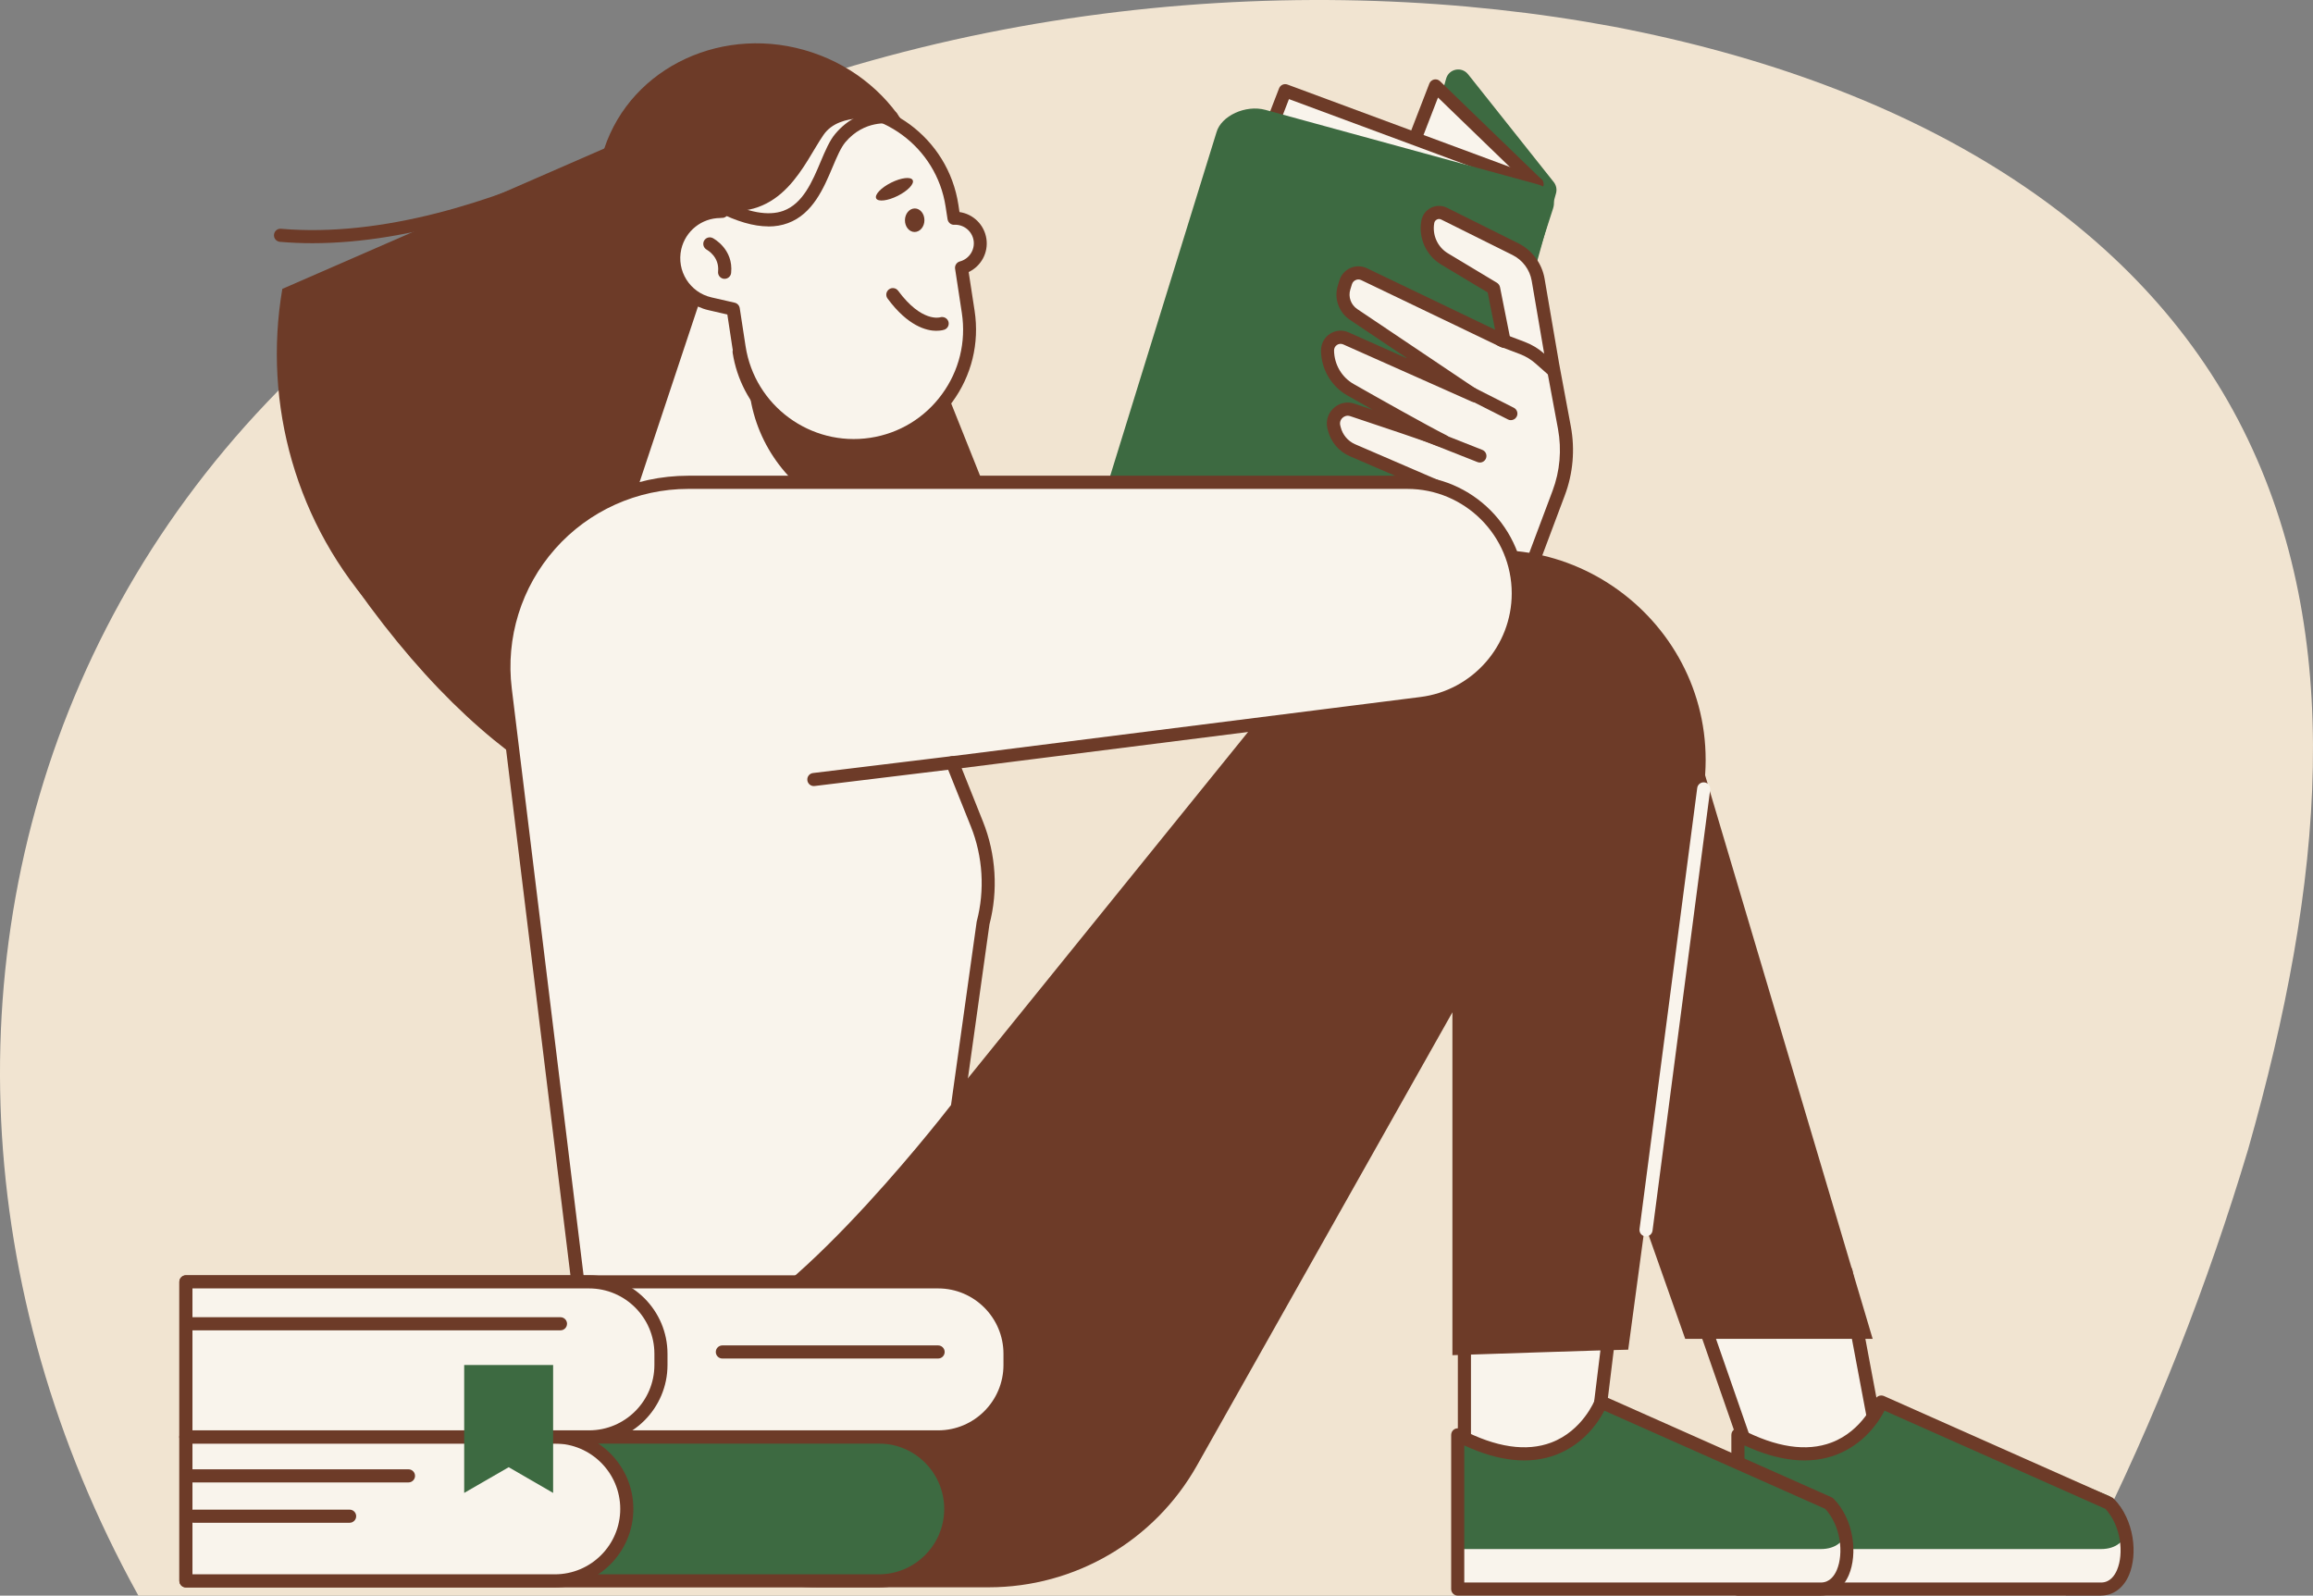 <svg xmlns="http://www.w3.org/2000/svg" width="374" height="258" viewBox="0 0 374 258" fill="none"><rect x="0" y="0" width="374" height="258" fill="#808080" stroke="none"/><g clip-path="url(#clip0_459_193)"><path d="M96.283 27.131C150.738 -0.622 212.347 -4.739 260.881 4.306C309.998 13.685 346.027 36.241 362.67 69.403C379.469 102.888 375.736 142.851 363.501 185.871C350.717 228.543 329.434 274.274 298.545 310.997C240.183 385.203 138.751 386.753 54.504 300.783C-29.513 215.484 -17.012 80.982 96.283 27.131Z" fill="#F1E4D1"></path></g><g clip-path="url(#clip1_459_193)"><path d="M273.901 209.429L284.71 240.523H305.058L298.487 205.59L273.901 209.429Z" fill="#F9F4EC"></path><path d="M305.058 241.583H284.721C284.265 241.583 283.873 241.297 283.725 240.873L272.915 209.779C272.809 209.482 272.841 209.153 273.01 208.888C273.169 208.623 273.445 208.432 273.752 208.39L298.328 204.551C298.89 204.466 299.43 204.837 299.536 205.399L306.107 240.343C306.17 240.65 306.086 240.968 305.884 241.212C305.683 241.456 305.386 241.594 305.068 241.594L305.058 241.583ZM285.463 239.462H303.765L297.618 206.788L275.31 210.277L285.463 239.462Z" fill="#6D3B28"></path><path d="M272.491 216.481H302.8L269.672 105.044L247.12 144.537L272.491 216.481Z" fill="#6D3B28"></path><path d="M237.371 11.995L251.232 29.44C251.635 29.949 251.773 30.617 251.603 31.243L236.396 86.071C236.035 87.386 234.499 87.98 233.343 87.238L217.235 76.962C216.483 76.484 216.133 75.562 216.377 74.703L233.831 12.716C234.276 11.125 236.343 10.701 237.371 12.006V11.995Z" fill="#3D6A41"></path><path d="M232.104 13.893L248.519 29.769L225.31 90.674L204.995 83.993L232.104 13.893Z" fill="#F9F4EC"></path><path d="M225.31 91.734C225.204 91.734 225.088 91.713 224.982 91.681L204.666 85C204.391 84.905 204.168 84.714 204.041 84.449C203.914 84.183 203.903 83.887 204.009 83.611L231.118 13.512C231.245 13.183 231.531 12.939 231.881 12.854C232.231 12.78 232.591 12.875 232.845 13.13L249.261 29.006C249.568 29.302 249.664 29.748 249.515 30.151L226.307 91.056C226.148 91.48 225.745 91.734 225.321 91.734H225.31ZM206.383 83.335L224.675 89.348L247.279 30.045L232.517 15.77L206.383 83.335Z" fill="#6D3B28"></path><path d="M207.803 14.678L248.519 29.769L225.31 90.674L180.694 84.777L207.803 14.678Z" fill="#F9F4EC"></path><path d="M225.31 91.734C225.31 91.734 225.215 91.734 225.173 91.734L180.557 85.838C180.239 85.795 179.953 85.605 179.783 85.329C179.613 85.053 179.592 84.703 179.709 84.406L206.818 14.286C207.029 13.745 207.623 13.469 208.174 13.671L248.89 28.762C249.155 28.857 249.367 29.058 249.484 29.313C249.6 29.567 249.611 29.864 249.505 30.13L226.296 91.034C226.137 91.448 225.745 91.713 225.31 91.713V91.734ZM182.167 83.897L224.622 89.507L247.152 30.384L208.418 16.025L182.178 83.897H182.167Z" fill="#6D3B28"></path><path d="M213.134 134.929L224.145 101.395L219.63 86.368L245.849 81.882L244.64 129.531L213.134 134.929Z" fill="#F9F4EC"></path><path d="M213.134 135.989C213.028 135.989 212.911 135.968 212.805 135.936C212.254 135.756 211.947 135.151 212.127 134.6L223.043 101.395L218.613 86.686C218.528 86.4 218.57 86.082 218.729 85.827C218.888 85.573 219.153 85.392 219.45 85.339L245.679 80.843C245.997 80.79 246.315 80.875 246.548 81.087C246.792 81.299 246.919 81.596 246.919 81.914L245.711 129.562C245.7 130.146 245.17 130.602 244.619 130.591C244.036 130.581 243.57 130.093 243.591 129.499L244.768 83.144L220.987 87.216L225.162 101.099C225.226 101.311 225.226 101.533 225.162 101.735L214.141 135.257C213.992 135.703 213.579 135.989 213.134 135.989Z" fill="#6D3B28"></path><path d="M218.984 112.722C208.312 110.028 184.276 103.654 175.798 101.47C173.711 100.929 172.619 99.38 173.107 97.641L196.697 21.402C197.439 18.729 201.423 16.895 204.603 17.764L248.53 29.78C250.628 30.352 251.688 31.975 251.116 33.735L226.731 109.201C225.904 111.767 222.089 113.517 218.994 112.732L218.984 112.722Z" fill="#3D6A41"></path><path d="M241.694 93.261L238.494 89.306L236.766 80.599L218.676 72.794C217.193 72.157 216.101 70.853 215.73 69.294L215.667 69.039C215.243 67.258 216.917 65.699 218.655 66.272C223.17 67.777 230.323 70.174 233.375 71.298C230.26 69.729 222.841 65.55 218.358 62.995C216.09 61.711 214.692 59.325 214.649 56.716V56.663C214.628 55.126 216.207 54.076 217.617 54.701L238.43 63.96L218.878 50.831C217.468 49.887 216.843 48.126 217.33 46.493L217.595 45.634C217.977 44.372 219.386 43.757 220.573 44.319L243.21 55.179L241.504 46.61L233.577 41.848C231.521 40.607 230.44 38.221 230.874 35.867C231.097 34.647 232.411 33.99 233.513 34.531L245.043 40.268C246.983 41.233 248.35 43.068 248.721 45.21L251.073 58.943L252.97 69.145C253.627 72.677 253.309 76.336 252.048 79.698L245.308 97.662L241.716 93.23L241.694 93.261Z" fill="#F9F4EC"></path><path d="M245.287 98.755C245.16 98.755 245.033 98.734 244.916 98.691C244.365 98.49 244.089 97.874 244.301 97.323L251.041 79.358C252.239 76.166 252.536 72.719 251.921 69.368L250.024 59.166L247.671 45.411C247.364 43.609 246.209 42.05 244.566 41.233L233.036 35.496C232.814 35.379 232.559 35.379 232.337 35.496C232.114 35.612 231.955 35.814 231.913 36.058C231.563 37.988 232.443 39.95 234.117 40.957L242.044 45.719C242.298 45.878 242.479 46.133 242.542 46.419L244.248 54.988C244.323 55.38 244.174 55.783 243.856 56.038C243.538 56.282 243.104 56.335 242.743 56.154L220.107 45.295C219.821 45.157 219.492 45.146 219.206 45.284C218.909 45.411 218.697 45.655 218.602 45.963L218.337 46.822C217.977 48.01 218.433 49.272 219.46 49.972L239.013 63.101C239.469 63.408 239.617 64.013 239.352 64.49C239.087 64.967 238.494 65.169 237.996 64.946L217.193 55.688C216.853 55.539 216.493 55.571 216.186 55.773C215.879 55.974 215.709 56.303 215.709 56.663C215.741 58.944 216.959 61.001 218.878 62.093C223.127 64.511 230.726 68.785 233.852 70.365C234.35 70.62 234.573 71.224 234.35 71.733C234.128 72.253 233.534 72.507 233.015 72.306C230.122 71.235 223.424 68.986 218.327 67.29C217.691 67.078 217.246 67.406 217.087 67.555C216.737 67.873 216.599 68.34 216.716 68.796L216.779 69.05C217.076 70.28 217.945 71.32 219.111 71.829L237.201 79.634C237.519 79.772 237.752 80.058 237.816 80.397L239.49 88.839L242.532 92.593C242.902 93.049 242.828 93.717 242.373 94.089C241.917 94.46 241.249 94.385 240.878 93.93L237.678 89.974C237.572 89.836 237.498 89.677 237.466 89.507L235.844 81.352L218.263 73.769C216.483 73.006 215.158 71.426 214.702 69.538L214.639 69.283C214.342 68.064 214.723 66.834 215.645 65.985C216.557 65.147 217.807 64.872 218.994 65.264C219.937 65.572 220.923 65.911 221.94 66.25C220.425 65.402 219.005 64.596 217.839 63.928C215.264 62.464 213.642 59.707 213.6 56.738C213.589 55.592 214.119 54.595 215.02 53.991C215.931 53.386 217.065 53.302 218.051 53.736L227.652 58.01L218.284 51.721C216.472 50.502 215.677 48.285 216.313 46.196L216.578 45.337C216.853 44.436 217.5 43.704 218.358 43.333C219.217 42.951 220.192 42.972 221.029 43.375L241.747 53.312L240.55 47.288L233.025 42.771C230.599 41.318 229.316 38.465 229.825 35.687C229.995 34.764 230.556 34.011 231.383 33.597C232.209 33.184 233.153 33.184 233.979 33.597L245.499 39.335C247.735 40.448 249.325 42.59 249.749 45.051L252.101 58.784L253.998 68.965C254.687 72.688 254.358 76.537 253.023 80.09L246.283 98.055C246.124 98.479 245.721 98.744 245.287 98.744V98.755Z" fill="#6D3B28"></path><path d="M244.301 67.937C244.142 67.937 243.973 67.905 243.824 67.82L227.631 59.622C227.112 59.357 226.9 58.721 227.165 58.201C227.43 57.681 228.066 57.469 228.585 57.734L244.778 65.932C245.298 66.197 245.509 66.834 245.245 67.353C245.054 67.725 244.683 67.937 244.301 67.937Z" fill="#6D3B28"></path><path d="M239.289 74.787C239.161 74.787 239.024 74.766 238.897 74.713L222.438 68.212C221.898 68 221.622 67.385 221.845 66.834C222.057 66.293 222.672 66.017 223.223 66.24L239.681 72.741C240.221 72.953 240.497 73.568 240.274 74.119C240.105 74.533 239.713 74.787 239.289 74.787Z" fill="#6D3B28"></path><path d="M251.031 60.842C250.777 60.842 250.533 60.757 250.331 60.577L248.276 58.763C247.534 58.116 246.696 57.607 245.774 57.257L242.362 55.963C241.811 55.751 241.535 55.147 241.747 54.595C241.959 54.044 242.563 53.779 243.114 53.98L246.527 55.274C247.682 55.709 248.742 56.345 249.674 57.172L251.73 58.986C252.165 59.368 252.218 60.046 251.826 60.481C251.614 60.715 251.328 60.842 251.031 60.842Z" fill="#6D3B28"></path><path d="M172.1 111.035L138.622 27.235L121.782 17.001L57.55 94.958C105.218 162.406 153.469 128.64 172.11 111.046L172.1 111.035Z" fill="#6D3B28"></path><path d="M45.638 46.716L106.734 20.076L118.984 23.289L61.164 99.328C47.864 84.915 42.47 65.338 45.649 46.716H45.638Z" fill="#6D3B28"></path><path d="M148.911 41.063C153.331 27.776 145.452 13.187 131.313 8.477C117.174 3.768 102.129 10.722 97.71 24.009C93.29 37.296 101.169 51.886 115.308 56.595C129.447 61.304 144.491 54.351 148.911 41.063Z" fill="#6D3B28"></path><path d="M50.513 39.324C48.754 39.324 47.005 39.25 45.267 39.102C44.684 39.048 44.25 38.539 44.303 37.956C44.356 37.373 44.854 36.927 45.447 36.991C78.48 39.833 116.483 13.427 116.865 13.162C117.342 12.822 118.009 12.939 118.338 13.416C118.677 13.893 118.561 14.561 118.084 14.89C117.713 15.145 82.931 39.324 50.513 39.324Z" fill="#6D3B28"></path><path d="M131.691 84.555L147.662 36.524L119.218 27.054L100.502 83.314L92.141 86.58C92.215 93.707 95.998 101.714 102.929 107.843C113.94 117.589 128.681 118.894 135.866 110.77C141.483 104.418 140.784 94.173 134.955 85.35L131.68 84.555H131.691Z" fill="#F9F4EC"></path><path d="M122.937 117.133C116.155 117.133 108.578 114.249 102.24 108.628C95.341 102.52 91.176 94.279 91.091 86.58C91.091 86.135 91.356 85.742 91.77 85.583L99.665 82.497L118.221 26.704C118.306 26.439 118.497 26.216 118.751 26.089C119.006 25.962 119.292 25.941 119.557 26.036L148.001 35.506C148.552 35.687 148.859 36.291 148.668 36.843L133.058 83.77L135.209 84.29C135.474 84.353 135.697 84.512 135.845 84.735C142.098 94.195 142.426 104.927 136.661 111.438C133.302 115.246 128.363 117.101 122.927 117.101L122.937 117.133ZM93.232 87.291C93.55 94.184 97.397 101.512 103.639 107.037C114.194 116.37 128.3 117.727 135.082 110.049C140.127 104.344 139.809 94.82 134.309 86.262L131.447 85.573C131.161 85.498 130.917 85.318 130.769 85.053C130.621 84.788 130.599 84.48 130.695 84.205L146.337 37.182L119.906 28.38L101.53 83.632C101.435 83.929 101.202 84.173 100.905 84.29L93.243 87.28L93.232 87.291Z" fill="#6D3B28"></path><path d="M132.783 81.288C125.767 77.025 121.062 69.336 120.998 60.524L120.945 52.411L142.458 52.23L132.793 81.288H132.783Z" fill="#6D3B28"></path><path d="M116.738 34.191C117.575 25.877 123.923 18.867 132.56 17.541C142.797 15.972 152.356 23.014 153.925 33.247L154.243 35.294C156.309 35.209 158.164 36.673 158.461 38.773C158.757 40.851 157.443 42.771 155.461 43.301L156.553 50.449C158.121 60.693 151.085 70.259 140.858 71.829C130.621 73.398 121.062 66.356 119.493 56.123L118.55 49.972L114.798 49.112C110.729 48.179 108.185 44.128 109.118 40.056C109.934 36.471 113.188 34.064 116.727 34.191H116.738Z" fill="#F9F4EC"></path><path d="M138.007 73.112C128.395 73.112 119.938 66.081 118.433 56.282L117.607 50.852L114.565 50.152C109.934 49.091 107.03 44.457 108.09 39.822C108.938 36.121 112.096 33.449 115.795 33.152C117.066 24.594 123.775 17.817 132.39 16.491C143.189 14.837 153.31 22.282 154.963 33.088L155.144 34.287C157.369 34.605 159.16 36.334 159.499 38.624C159.828 40.883 158.63 43.036 156.627 43.99L157.592 50.279C158.386 55.507 157.104 60.746 153.978 65.01C150.841 69.273 146.242 72.073 141.006 72.868C140 73.027 138.993 73.101 137.997 73.101L138.007 73.112ZM116.483 35.252C113.474 35.252 110.835 37.341 110.157 40.3C109.362 43.799 111.545 47.288 115.042 48.084L118.794 48.943C119.218 49.038 119.536 49.388 119.61 49.812L120.553 55.963C122.026 65.614 131.076 72.253 140.71 70.789C145.383 70.079 149.495 67.587 152.293 63.769C155.091 59.962 156.235 55.285 155.525 50.608L154.434 43.46C154.349 42.93 154.688 42.41 155.207 42.272C156.691 41.88 157.645 40.438 157.433 38.921C157.21 37.383 155.843 36.27 154.306 36.344C153.776 36.386 153.3 35.983 153.215 35.443L152.897 33.396C151.424 23.745 142.363 17.096 132.74 18.57C124.76 19.79 118.624 26.248 117.808 34.276C117.755 34.828 117.278 35.262 116.717 35.231C116.642 35.231 116.568 35.231 116.494 35.231L116.483 35.252Z" fill="#6D3B28"></path><path d="M135.485 73.663C135.485 73.663 135.39 73.663 135.337 73.663C126.721 72.475 119.779 65.635 118.465 57.024C118.38 56.441 118.772 55.9 119.355 55.815C119.938 55.72 120.479 56.123 120.563 56.706C121.74 64.394 127.939 70.514 135.633 71.574C136.216 71.648 136.619 72.189 136.534 72.772C136.46 73.303 136.004 73.684 135.485 73.684V73.663Z" fill="#6D3B28"></path><path d="M117.162 45.083C117.162 45.083 117.087 45.083 117.056 45.083C116.473 45.019 116.049 44.499 116.112 43.916C116.356 41.519 114.364 40.427 114.279 40.374C113.77 40.098 113.569 39.462 113.834 38.942C114.11 38.423 114.735 38.232 115.254 38.497C115.392 38.571 118.614 40.279 118.221 44.128C118.168 44.669 117.702 45.083 117.172 45.083H117.162Z" fill="#6D3B28"></path><path d="M151.445 53.492C149.824 53.492 146.824 52.75 143.518 48.275C143.168 47.808 143.264 47.14 143.741 46.79C144.207 46.44 144.874 46.536 145.224 47.013C149.039 52.178 151.975 51.318 152.007 51.308C152.558 51.138 153.151 51.425 153.342 51.965C153.533 52.506 153.257 53.1 152.717 53.302C152.664 53.323 152.197 53.482 151.445 53.482V53.492Z" fill="#6D3B28"></path><path d="M149.474 35.612C149.474 36.662 148.753 37.511 147.884 37.511C147.015 37.511 146.316 36.652 146.326 35.602C146.337 34.552 147.047 33.703 147.916 33.703C148.785 33.703 149.484 34.562 149.474 35.612Z" fill="#6D3B28"></path><path d="M147.577 29.122C147.874 29.716 146.793 30.851 145.161 31.667C143.529 32.484 141.971 32.664 141.674 32.081C141.377 31.498 142.458 30.352 144.09 29.536C145.722 28.719 147.28 28.539 147.577 29.122Z" fill="#6D3B28"></path><path d="M115.71 33.852C116.78 25.262 122.99 17.817 131.151 16.163C136.237 15.134 141.07 16.566 144.673 19.673C142.363 19.143 135.792 18.04 133.185 21.773C130.006 26.333 126.604 35.92 115.71 33.863V33.852Z" fill="#6D3B28"></path><path d="M124.251 36.609C121.867 36.609 119.122 35.814 115.954 34.202C115.434 33.937 115.222 33.3 115.487 32.781C115.752 32.261 116.388 32.049 116.907 32.314C120.966 34.372 124.251 34.965 126.668 34.085C129.836 32.929 131.352 29.334 132.687 26.163C133.429 24.403 134.128 22.738 135.072 21.624C138.972 17 144.143 17.881 144.366 17.913C144.938 18.019 145.32 18.57 145.224 19.143C145.118 19.715 144.567 20.108 143.995 20.002C143.825 19.97 139.788 19.323 136.693 22.992C135.962 23.862 135.315 25.378 134.637 26.991C133.206 30.384 131.426 34.605 127.399 36.079C126.424 36.44 125.375 36.62 124.251 36.62V36.609Z" fill="#6D3B28"></path><path d="M236.788 209.789V240.523H257.124L261.364 205.95L236.788 209.789Z" fill="#F9F4EC"></path><path d="M257.124 241.583H236.788C236.205 241.583 235.728 241.106 235.728 240.523V209.789C235.728 209.27 236.109 208.824 236.629 208.74L261.215 204.901C261.544 204.858 261.883 204.954 262.116 205.187C262.36 205.42 262.476 205.749 262.434 206.078L258.195 240.65C258.131 241.18 257.676 241.583 257.146 241.583H257.124ZM237.847 239.462H256.192L260.145 207.212L237.847 210.701V239.462Z" fill="#6D3B28"></path><path d="M281.012 232.007V256.94H339.722C344.65 256.94 345.466 247.65 341.047 243.089L304.189 226.705C304.189 226.705 298.667 241.244 281.012 232.007Z" fill="#F9F4EC"></path><path d="M281.012 232.665V250.47H339.722C344.65 250.47 345.466 245.157 341.047 241.902L304.612 226.694C304.612 226.694 298.667 239.261 281.012 232.665Z" fill="#3D6A41"></path><path d="M339.733 258H281.012C280.429 258 279.952 257.523 279.952 256.94V232.007C279.952 231.636 280.143 231.297 280.46 231.095C280.778 230.904 281.171 230.894 281.499 231.063C287.179 234.033 292.107 234.764 296.134 233.248C301.221 231.328 303.182 226.376 303.192 226.323C303.298 226.047 303.51 225.835 303.775 225.718C304.04 225.612 304.348 225.612 304.612 225.718L341.471 242.103C341.598 242.156 341.704 242.241 341.8 242.336C345.138 245.783 345.668 251.298 344.258 254.649C343.357 256.77 341.704 257.989 339.712 257.989L339.733 258ZM282.071 255.879H339.733C341.164 255.879 341.927 254.766 342.319 253.832C343.421 251.223 342.997 246.759 340.432 243.97L304.718 228.094C303.796 229.875 301.433 233.502 296.919 235.22C292.68 236.832 287.688 236.323 282.071 233.715V255.879Z" fill="#6D3B28"></path><path d="M263.271 218.242L275.48 127.547C278.85 102.488 254.698 82.635 230.789 90.812C224.738 92.88 219.386 96.623 215.359 101.597L130.917 205.982H93.603V217.987C93.603 239.346 110.898 256.653 132.242 256.653H159.87C173.817 256.653 186.671 249.134 193.528 236.981L234.848 163.679V219.122C234.848 219.122 261.501 218.231 263.271 218.231V218.242Z" fill="#6D3B28"></path><path d="M235.707 232.007V256.94H294.418C299.345 256.94 300.161 247.65 295.742 243.089L258.884 226.705C258.884 226.705 253.362 241.244 235.707 232.007Z" fill="#F9F4EC"></path><path d="M235.707 232.665V250.47H294.418C299.345 250.47 300.161 245.157 295.742 241.902L259.308 226.694C259.308 226.694 253.362 239.261 235.707 232.665Z" fill="#3D6A41"></path><path d="M294.428 258H235.707C235.124 258 234.647 257.523 234.647 256.94V232.007C234.647 231.636 234.838 231.297 235.156 231.095C235.474 230.904 235.866 230.894 236.194 231.063C241.874 234.033 246.802 234.764 250.829 233.248C255.916 231.328 257.877 226.376 257.887 226.323C257.993 226.047 258.205 225.835 258.47 225.718C258.735 225.612 259.043 225.612 259.308 225.718L296.166 242.103C296.293 242.156 296.399 242.241 296.495 242.336C299.833 245.783 300.363 251.298 298.953 254.649C298.053 256.77 296.399 257.989 294.407 257.989L294.428 258ZM236.766 255.879H294.428C295.859 255.879 296.622 254.766 297.014 253.832C298.116 251.223 297.692 246.759 295.128 243.97L259.414 228.094C258.492 229.875 256.128 233.502 251.614 235.22C247.375 236.832 242.383 236.323 236.766 233.715V255.879Z" fill="#6D3B28"></path><path d="M93.603 208.655L81.713 111.438C79.54 93.654 93.402 77.98 111.301 77.98H227.568C237.477 77.98 245.51 86.018 245.51 95.934C245.51 104.98 238.78 112.616 229.814 113.74L154.01 123.316L157.984 133.242C160.018 138.343 160.368 143.953 158.969 149.267L154.794 179.099C154.794 179.099 126.7 215.856 112.255 216.948C101.954 217.722 93.243 209.037 93.614 208.665L93.603 208.655Z" fill="#F9F4EC"></path><path d="M110.962 218.051C101.488 218.051 93.391 210.818 92.649 209.217C92.554 209.015 92.522 208.814 92.533 208.633L80.653 111.566C79.582 102.785 82.317 93.961 88.177 87.333C94.038 80.716 102.463 76.919 111.291 76.919H227.557C238.038 76.919 246.559 85.445 246.559 95.934C246.559 105.489 239.416 113.602 229.942 114.8L155.493 124.207L158.948 132.861C161.046 138.11 161.417 144.006 159.987 149.479L155.822 179.247C155.801 179.427 155.726 179.597 155.61 179.745C154.455 181.262 127.06 216.895 112.308 218.008C111.852 218.04 111.397 218.061 110.941 218.061L110.962 218.051ZM94.642 208.421C95.723 209.906 103.47 216.555 112.17 215.887C125.407 214.89 151.424 181.707 153.776 178.674L157.91 149.129C157.91 149.129 157.92 149.044 157.931 149.001C159.266 143.953 158.927 138.492 156.988 133.645L153.013 123.719C152.886 123.411 152.918 123.072 153.088 122.786C153.257 122.499 153.543 122.308 153.872 122.277L229.677 112.7C238.091 111.64 244.439 104.428 244.439 95.944C244.439 86.633 236.862 79.051 227.557 79.051H111.291C103.056 79.051 95.214 82.582 89.756 88.754C84.298 94.926 81.744 103.145 82.751 111.322L94.631 208.432L94.642 208.421ZM94.387 209.365C94.387 209.365 94.366 209.386 94.356 209.397C94.356 209.397 94.377 209.376 94.387 209.365Z" fill="#6D3B28"></path><path d="M131.596 127.102C131.066 127.102 130.61 126.71 130.546 126.169C130.472 125.586 130.886 125.055 131.468 124.992L153.872 122.266C154.444 122.202 154.985 122.605 155.048 123.189C155.122 123.772 154.709 124.302 154.126 124.366L131.723 127.091C131.723 127.091 131.638 127.091 131.596 127.091V127.102Z" fill="#6D3B28"></path><path d="M266.154 199.906C266.154 199.906 266.058 199.906 266.016 199.906C265.433 199.831 265.03 199.301 265.105 198.718L274.43 127.42C274.505 126.837 275.034 126.423 275.617 126.508C276.2 126.582 276.603 127.113 276.529 127.696L267.203 198.994C267.129 199.524 266.673 199.916 266.154 199.916V199.906Z" fill="#F9F4EC"></path><path d="M30.06 255.614H142.108C148.531 255.614 153.734 250.407 153.734 243.98C153.734 237.554 148.531 232.346 142.108 232.346H30.06V255.614Z" fill="#3D6A41"></path><path d="M142.108 256.674H30.06C29.477 256.674 29 256.197 29 255.614V232.346C29 231.763 29.477 231.286 30.06 231.286H142.108C149.103 231.286 154.794 236.981 154.794 243.98C154.794 250.979 149.103 256.674 142.108 256.674ZM31.119 254.553H142.108C147.937 254.553 152.674 249.813 152.674 243.98C152.674 238.147 147.937 233.407 142.108 233.407H31.119V254.553Z" fill="#6D3B28"></path><path d="M30.06 255.614H89.724C96.147 255.614 101.35 250.407 101.35 243.98C101.35 237.554 96.147 232.346 89.724 232.346H30.06V255.614Z" fill="#F9F4EC"></path><path d="M89.724 256.674H30.06C29.477 256.674 29 256.197 29 255.614V232.346C29 231.763 29.477 231.286 30.06 231.286H89.724C96.719 231.286 102.41 236.981 102.41 243.98C102.41 250.979 96.719 256.674 89.724 256.674ZM31.119 254.553H89.724C95.553 254.553 100.29 249.813 100.29 243.98C100.29 238.147 95.553 233.407 89.724 233.407H31.119V254.553Z" fill="#6D3B28"></path><path d="M66.049 239.696H30.664C30.081 239.696 29.604 239.218 29.604 238.635C29.604 238.052 30.081 237.575 30.664 237.575H66.049C66.632 237.575 67.109 238.052 67.109 238.635C67.109 239.218 66.632 239.696 66.049 239.696Z" fill="#6D3B28"></path><path d="M56.533 246.218H31.289C30.706 246.218 30.229 245.741 30.229 245.157C30.229 244.574 30.706 244.097 31.289 244.097H56.533C57.115 244.097 57.592 244.574 57.592 245.157C57.592 245.741 57.115 246.218 56.533 246.218Z" fill="#6D3B28"></path><path d="M151.689 232.336L30.06 232.336V207.266L151.689 207.266C158.111 207.266 163.314 212.483 163.314 218.899V220.702C163.314 227.129 158.1 232.336 151.689 232.336Z" fill="#F9F4EC"></path><path d="M151.689 233.396H30.06C29.477 233.396 29 232.919 29 232.336V207.265C29 206.682 29.477 206.205 30.06 206.205H151.689C158.683 206.205 164.374 211.9 164.374 218.899V220.702C164.374 227.701 158.683 233.396 151.689 233.396ZM31.119 231.275H151.689C157.517 231.275 162.255 226.535 162.255 220.702V218.899C162.255 213.066 157.517 208.326 151.689 208.326H31.119V231.275Z" fill="#6D3B28"></path><path d="M95.246 232.336H30.06V207.266H95.246C101.668 207.266 106.871 212.483 106.871 218.899V220.702C106.871 227.129 101.657 232.336 95.246 232.336Z" fill="#F9F4EC"></path><path d="M95.246 233.396H30.06C29.477 233.396 29 232.919 29 232.336V207.265C29 206.682 29.477 206.205 30.06 206.205H95.246C102.24 206.205 107.931 211.9 107.931 218.899V220.702C107.931 227.701 102.24 233.396 95.246 233.396ZM31.119 231.275H95.246C101.074 231.275 105.812 226.535 105.812 220.702V218.899C105.812 213.066 101.074 208.326 95.246 208.326H31.119V231.275Z" fill="#6D3B28"></path><path d="M90.615 215.103H30.717C30.134 215.103 29.657 214.625 29.657 214.042C29.657 213.459 30.134 212.982 30.717 212.982H90.625C91.208 212.982 91.685 213.459 91.685 214.042C91.685 214.625 91.208 215.103 90.625 215.103H90.615Z" fill="#6D3B28"></path><path d="M151.689 219.663H116.801C116.218 219.663 115.742 219.186 115.742 218.602C115.742 218.019 116.218 217.542 116.801 217.542H151.689C152.272 217.542 152.748 218.019 152.748 218.602C152.748 219.186 152.272 219.663 151.689 219.663Z" fill="#6D3B28"></path><path d="M75.057 241.392V220.713H82.253H89.438V241.392L82.253 237.235L75.057 241.392Z" fill="#3D6A41"></path></g><defs><clipPath id="clip0_459_193"><rect width="374" height="258" fill="white"></rect></clipPath><clipPath id="clip1_459_193"><rect width="316" height="251" fill="white" transform="translate(29 7)"></rect></clipPath></defs></svg>